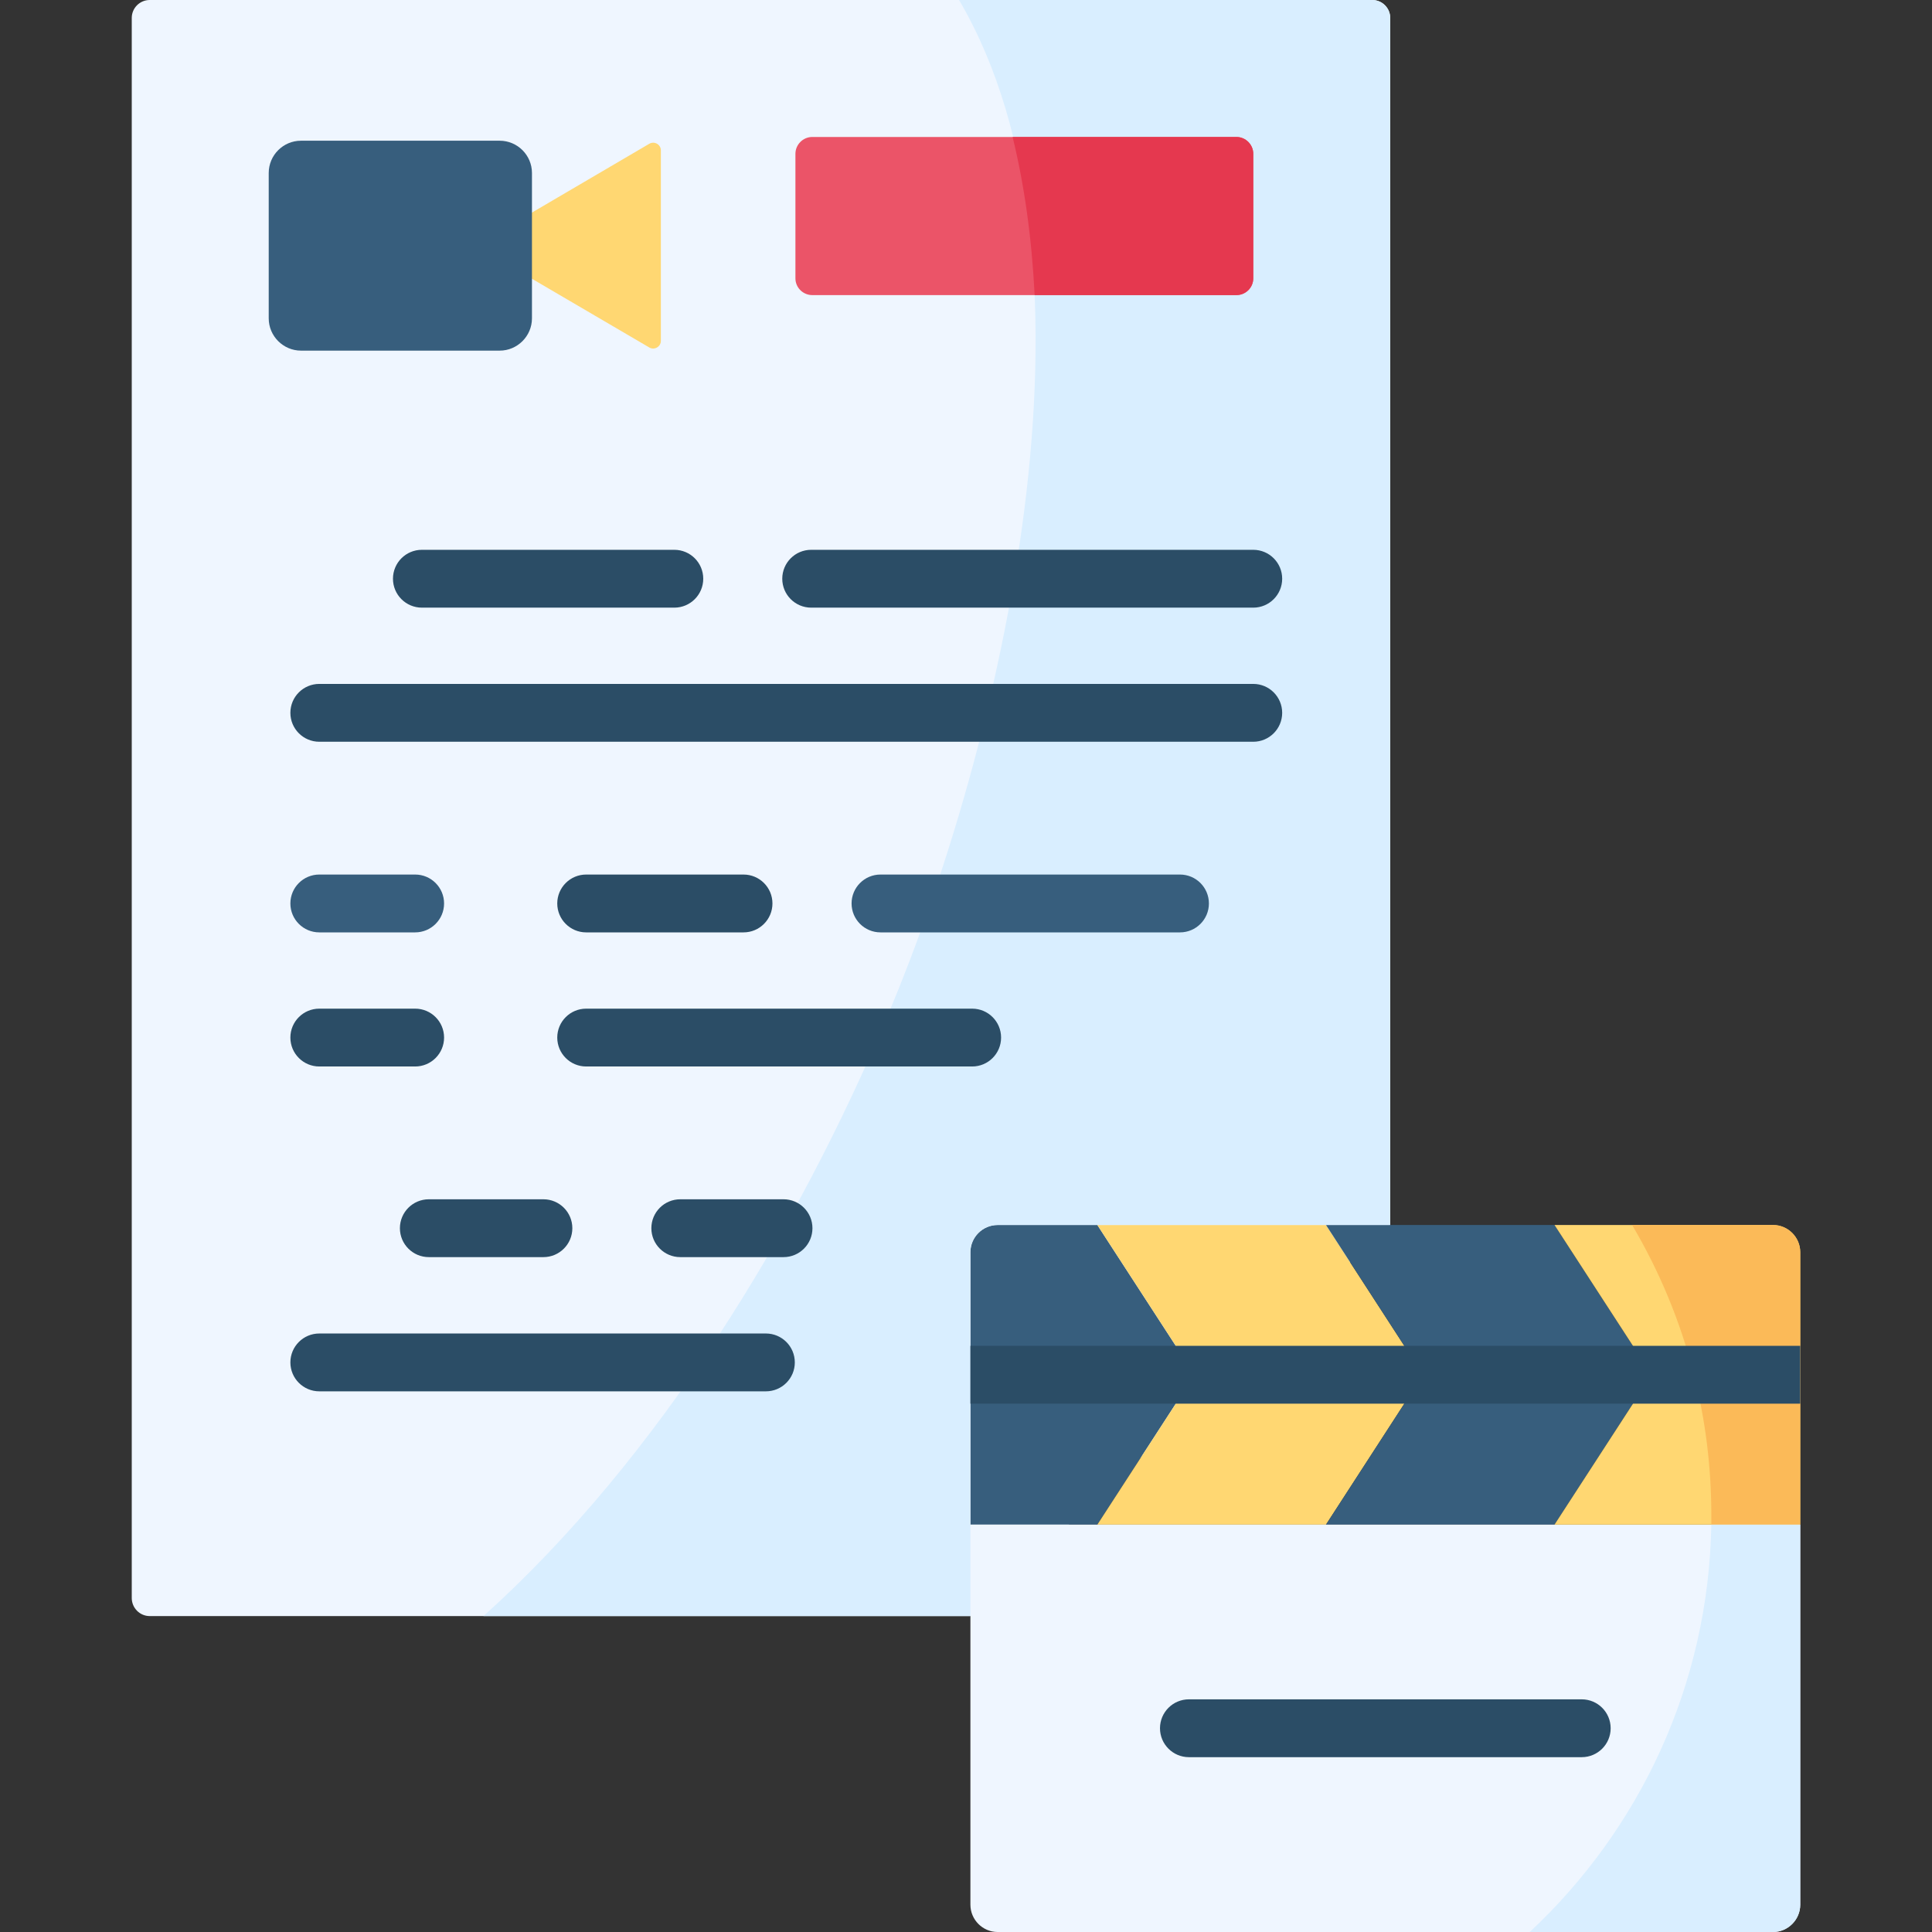 <svg id="Capa_1" enable-background="new 0 0 512 512" height="512" viewBox="0 0 512 512" width="512" xmlns="http://www.w3.org/2000/svg"><rect x="0" y="0" width="512" height="512" fill="#333333" stroke="none"/><g><g><path clip-rule="evenodd" d="m34.917 38.226v385.263c0 2.628 2.132 4.789 4.76 4.789h217.491l111.257-103.638v-319.88c0-2.628-2.132-4.76-4.76-4.76h-323.988c-2.628 0-4.76 2.132-4.76 4.76z" fill="#eff6ff" fill-rule="evenodd"/></g><g><path clip-rule="evenodd" d="m316.563 364.323h-59.398v-32.473c0-3.965 3.249-7.214 7.214-7.214h26.424l20.784 32.024z" fill="#375e7d" fill-rule="evenodd"/></g><g><path clip-rule="evenodd" d="m316.563 364.323-4.966 7.664-20.794 32.054h-33.638v-39.718z" fill="#375e7d" fill-rule="evenodd"/></g><g><path clip-rule="evenodd" d="m316.563 364.325-25.755 39.715h60.593l25.726-39.715z" fill="#ffd772" fill-rule="evenodd"/></g><g><path clip-rule="evenodd" d="m290.808 324.639 25.755 39.686h60.564l-25.726-39.686z" fill="#ffd772" fill-rule="evenodd"/></g><g><path clip-rule="evenodd" d="m351.401 324.639 25.726 39.686h60.593l-25.756-39.686h-43.539z" fill="#375e7d" fill-rule="evenodd"/></g><g><path clip-rule="evenodd" d="m437.72 364.325h-60.593l-25.726 39.715h60.563z" fill="#375e7d" fill-rule="evenodd"/></g><g><path clip-rule="evenodd" d="m477.083 404.04h-65.119-60.563-60.593-33.64v24.238 38.226 38.255c0 3.971 3.241 7.242 7.213 7.242h205.489c3.971 0 7.213-3.271 7.213-7.242z" fill="#eff6ff" fill-rule="evenodd"/></g><g><path clip-rule="evenodd" d="m477.081 331.85v32.474h-39.361l-4.976-7.664-20.784-32.024h57.907c3.975 0 7.214 3.249 7.214 7.214z" fill="#ffd772" fill-rule="evenodd"/></g><g><path clip-rule="evenodd" d="m477.081 364.323v39.718h-65.12l20.794-32.054 4.966-7.664z" fill="#ffd772" fill-rule="evenodd"/></g><g><path clip-rule="evenodd" d="m235.442 268.659c-24.149 57.499-60.739 117.684-107.315 159.619h129.04v-24.238-39.715-32.473c0-3.971 3.241-7.213 7.213-7.213h26.427 60.593 14.279 2.745v-319.879c0-2.628-2.132-4.76-4.76-4.76h-109.504c41.787 71.078 10.688 198.691-18.718 268.659z" fill="#d9eeff" fill-rule="evenodd"/></g><g><path clip-rule="evenodd" d="m172.064 38.103-31.088 18.228-12.849 8.775 12.849 8.775 31.089 18.202c1.362.798 3.076-.185 3.076-1.764v-50.454c.001-1.579-1.714-2.561-3.077-1.762z" fill="#ffd772" fill-rule="evenodd"/></g><g><path clip-rule="evenodd" d="m210.796 40.766v32.998c0 2.453 2.015 4.439 4.468 4.439h112.396c2.453 0 4.468-1.986 4.468-4.439v-32.998c0-2.453-2.015-4.468-4.468-4.468h-112.396c-2.453 0-4.468 2.015-4.468 4.468z" fill="#eb5468" fill-rule="evenodd"/></g><g><path clip-rule="evenodd" d="m274.192 78.203h53.468c2.453 0 4.468-1.986 4.468-4.439v-32.998c0-2.453-2.015-4.468-4.468-4.468h-59.308c3.125 12.761 5.081 26.808 5.84 41.905z" fill="#e5384f" fill-rule="evenodd"/></g><g><path clip-rule="evenodd" d="m469.87 324.639h-37.348c7.242 12.236 12.819 25.581 16.382 39.686h28.179v-32.473c0-3.971-3.241-7.213-7.213-7.213z" fill="#fbba58" fill-rule="evenodd"/></g><g><path clip-rule="evenodd" d="m477.083 364.325h-28.179c3.037 11.885 4.614 24.325 4.614 37.145v2.57h23.565z" fill="#fbba58" fill-rule="evenodd"/></g><g><path clip-rule="evenodd" d="m477.083 404.04h-23.565c-.73 42.547-19.068 80.831-48.124 107.96h64.476c3.971 0 7.213-3.271 7.213-7.242z" fill="#d9eeff" fill-rule="evenodd"/></g><g><path d="m332.128 161.033h-117.156c-4.232 0-7.664-3.431-7.664-7.664 0-4.232 3.431-7.664 7.664-7.664h117.156c4.232 0 7.664 3.431 7.664 7.664-.001 4.233-3.432 7.664-7.664 7.664zm-153.424 0h-66.9c-4.232 0-7.664-3.431-7.664-7.664 0-4.232 3.431-7.664 7.664-7.664h66.9c4.232 0 7.664 3.431 7.664 7.664s-3.431 7.664-7.664 7.664z" fill="#2b4d66"/></g><g><path d="m332.128 196.572h-247.511c-4.232 0-7.664-3.431-7.664-7.664s3.431-7.664 7.664-7.664h247.51c4.232 0 7.664 3.431 7.664 7.664s-3.431 7.664-7.663 7.664z" fill="#2b4d66"/></g><g><path d="m110.023 247.091h-25.406c-4.232 0-7.664-3.431-7.664-7.664 0-4.232 3.431-7.664 7.664-7.664h25.405c4.232 0 7.664 3.431 7.664 7.664s-3.431 7.664-7.663 7.664z" fill="#375e7d"/></g><g><path d="m197.043 247.091h-41.7c-4.232 0-7.664-3.431-7.664-7.664 0-4.232 3.431-7.664 7.664-7.664h41.7c4.232 0 7.664 3.431 7.664 7.664-.001 4.233-3.432 7.664-7.664 7.664z" fill="#2b4d66"/></g><g><path d="m312.709 247.091h-79.369c-4.232 0-7.664-3.431-7.664-7.664 0-4.232 3.431-7.664 7.664-7.664h79.369c4.232 0 7.664 3.431 7.664 7.664s-3.431 7.664-7.664 7.664z" fill="#375e7d"/></g><g><path d="m207.643 333.15h-27.362c-4.232 0-7.664-3.431-7.664-7.664s3.431-7.664 7.664-7.664h27.362c4.232 0 7.664 3.431 7.664 7.664s-3.432 7.664-7.664 7.664zm-63.63 0h-30.37c-4.232 0-7.664-3.431-7.664-7.664s3.431-7.664 7.664-7.664h30.37c4.232 0 7.664 3.431 7.664 7.664s-3.431 7.664-7.664 7.664z" fill="#2b4d66"/></g><g><path d="m202.971 368.718h-118.354c-4.232 0-7.664-3.431-7.664-7.664 0-4.232 3.431-7.664 7.664-7.664h118.353c4.232 0 7.664 3.431 7.664 7.664s-3.431 7.664-7.663 7.664z" fill="#2b4d66"/></g><g><path d="m257.635 282.63h-102.292c-4.232 0-7.664-3.431-7.664-7.664s3.431-7.664 7.664-7.664h102.292c4.232 0 7.664 3.431 7.664 7.664s-3.431 7.664-7.664 7.664zm-147.612 0h-25.406c-4.232 0-7.664-3.431-7.664-7.664s3.431-7.664 7.664-7.664h25.405c4.232 0 7.664 3.431 7.664 7.664s-3.431 7.664-7.663 7.664z" fill="#2b4d66"/></g><g><path d="m257.165 356.66h219.916v15.327h-219.916z" fill="#2b4d66"/></g><g><path d="m419.177 465.669h-104.103c-4.232 0-7.664-3.431-7.664-7.664s3.431-7.664 7.664-7.664h104.103c4.232 0 7.664 3.431 7.664 7.664s-3.432 7.664-7.664 7.664z" fill="#2b4d66"/></g><g><path clip-rule="evenodd" d="m79.77 37.291c-4.701 0-8.556 3.825-8.556 8.556v38.518c0 4.702 3.855 8.556 8.556 8.556h52.65c4.701 0 8.556-3.855 8.556-8.556v-10.484-17.55-10.484c0-4.731-3.855-8.556-8.556-8.556z" fill="#375e7d" fill-rule="evenodd"/></g></g></svg>